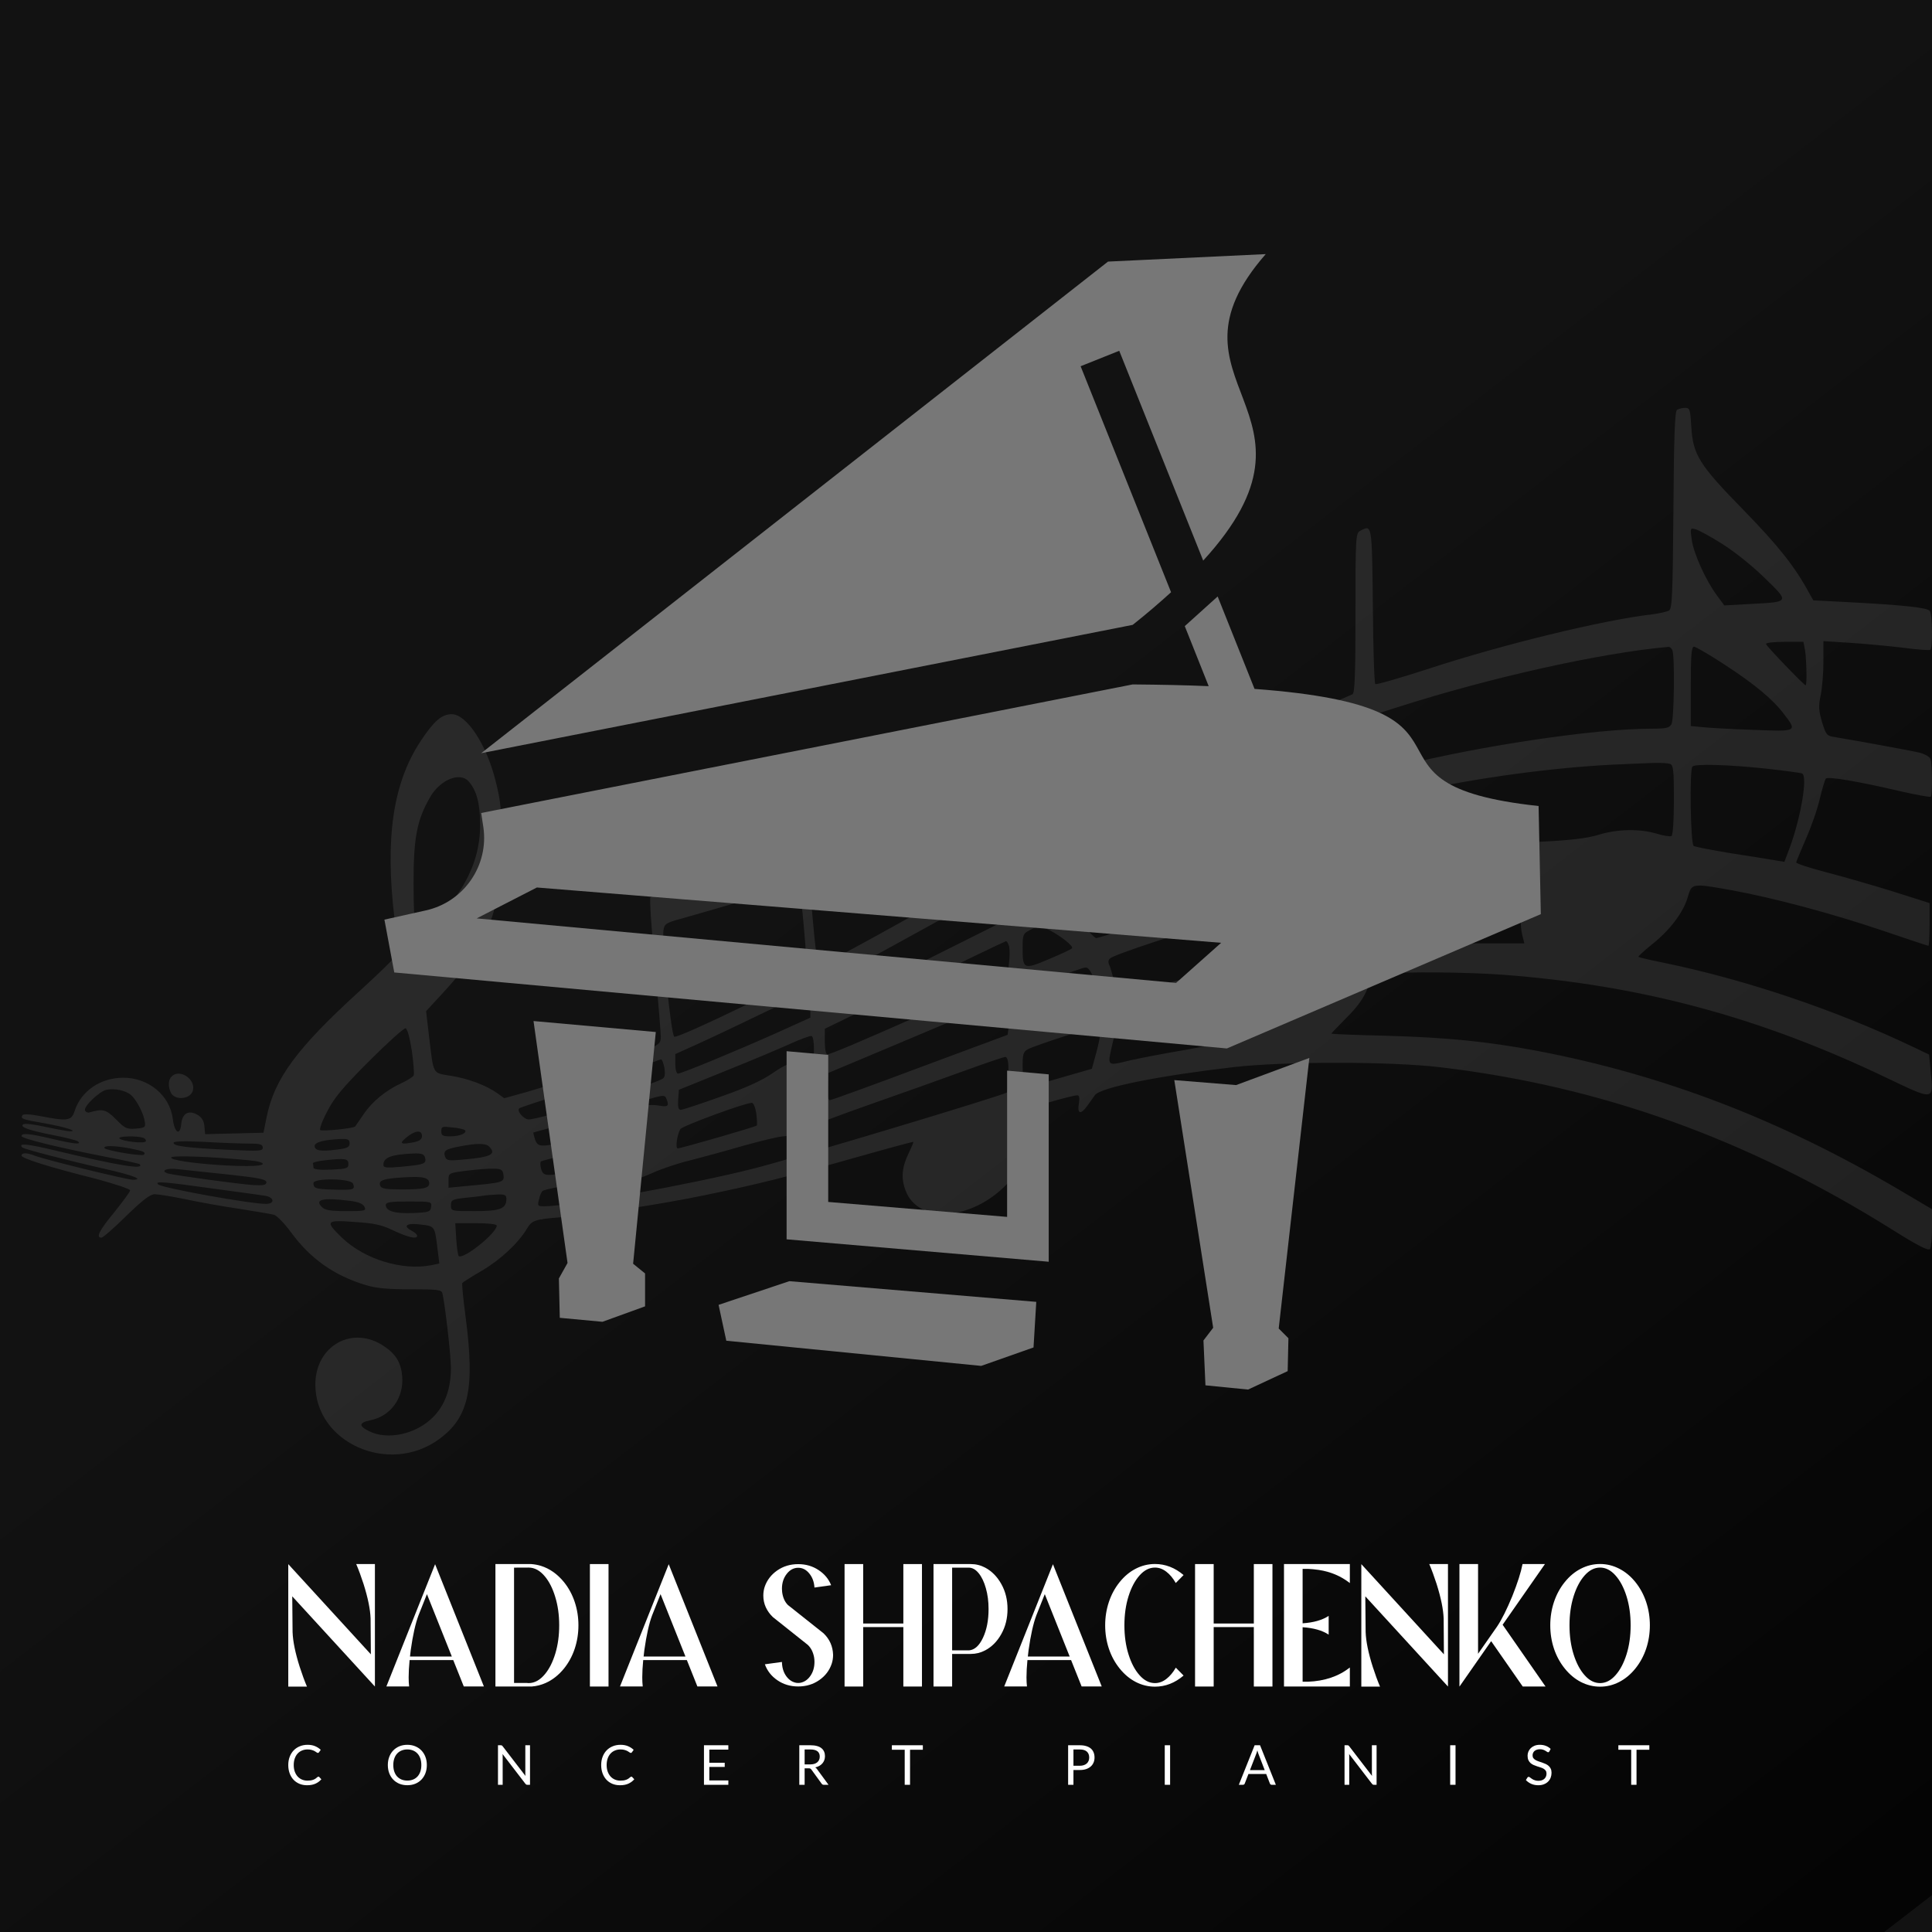 <svg width="630" height="630" viewBox="0 0 630 630" fill="none" xmlns="http://www.w3.org/2000/svg">
<rect x="0" y="0" width="630" height="630" fill="#333333" stroke="none"/>
<g clip-path="url(#clip0_1038_4910)">
<rect width="630" height="630" fill="#121212"/>
<rect opacity="0.8" x="975.319" y="351.295" width="1286" height="494.889" transform="rotate(142.324 975.319 351.295)" fill="url(#paint0_linear_1038_4910)"/>
<g opacity="0.1">
<path d="M546.859 133.629C546.151 134.101 545.836 142.36 545.679 166.272C545.443 193.645 545.286 198.443 544.263 199.073C543.634 199.466 541.117 200.016 538.757 200.331C522.868 202.14 489.911 210.163 465.763 218.108C456.481 221.097 448.694 223.378 448.458 223.063C448.143 222.749 447.75 211.265 447.671 197.421C447.357 170.52 447.435 171.07 443.503 173.116C442.087 173.902 442.008 175.082 442.008 199.859C442.008 219.681 441.772 225.895 441.064 226.367C440.514 226.681 435.951 228.569 430.996 230.614C408.421 239.581 373.104 256.493 348.091 270.179C341.247 273.955 335.427 276.865 335.191 276.629C334.562 275.921 333.539 269.078 333.539 264.516C333.46 260.662 333.303 260.347 331.73 260.583C329.999 260.819 329.921 261.291 329.134 270.966L328.348 281.113L318.122 286.933C297.435 298.889 268.646 314.699 267.702 314.699C266.523 314.699 266.129 312.576 264.556 294.642C263.848 286.304 262.904 279.303 262.354 278.753C261.646 277.966 256.14 279.382 237.105 284.888C223.654 288.821 212.485 292.282 212.091 292.597C211.777 292.911 212.406 302.665 213.507 314.385C214.608 326.026 215.474 336.645 215.474 337.982C215.474 340.263 215.159 340.578 209.417 343.016C201.158 346.477 181.415 353.32 172.055 355.995L164.425 358.119L162.144 356.467C158.447 353.871 152.783 351.747 147.041 350.803C140.906 349.781 141.457 350.803 139.884 337.746L138.94 329.723L144.603 323.588C159.391 307.542 163.56 296.687 163.56 274.269C163.56 264.044 163.245 261.055 161.593 254.605C158.604 242.649 152.154 232.895 147.277 232.895C144.052 232.895 141.535 235.098 137.288 241.469C128.164 255.156 125.489 273.168 128.636 299.519C129.422 305.89 129.658 310.688 129.265 311.475C128.872 312.261 123.444 317.531 117.152 323.273C96.858 341.758 89.464 351.747 86.947 364.254L85.924 369.367L76.407 369.603L66.889 369.839L66.653 367.243C66.496 365.434 65.788 364.333 64.293 363.467C61.462 361.894 59.417 363.074 59.102 366.535C58.709 370.546 56.9 369.445 56.349 364.883C55.405 357.175 48.405 351.354 40.067 351.433C32.673 351.511 26.459 355.759 24.335 362.287C23.313 365.512 22.054 365.67 13.087 363.939C9.941 363.31 7.581 363.231 7.345 363.625C6.637 364.804 7.188 365.04 14.582 366.299C21.11 367.479 25.751 368.895 22.762 368.895C22.133 368.895 18.593 368.265 14.896 367.479C11.042 366.614 7.896 366.22 7.503 366.692C6.48 367.557 9.39 368.58 17.728 370.232C21.582 370.94 25.043 371.884 25.437 372.198C26.695 373.3 24.178 373.064 16.863 371.333C9.469 369.603 7.031 369.367 7.031 370.468C7.031 371.254 18.515 374.086 34.561 377.232C40.382 378.334 45.258 379.435 45.494 379.592C47.461 381.559 38.808 380.143 17.807 375.109C8.918 372.985 5.772 372.67 7.267 374.165C7.817 374.715 22.054 378.412 34.561 381.244C43.292 383.21 47.146 384.705 43.292 384.705C41.404 384.705 15.054 378.255 11.514 376.918C8.761 375.817 7.031 375.817 7.031 376.839C7.031 377.704 15.84 380.536 31.257 384.39C37.393 386.042 42.427 387.694 42.427 388.166C42.427 388.638 40.067 391.784 37.314 395.245C32.358 401.223 31.179 403.583 33.066 403.583C33.617 403.583 37.235 400.358 41.168 396.504C46.517 391.312 48.955 389.424 50.45 389.424C51.551 389.424 55.956 390.132 60.203 390.997C64.529 391.941 72.395 393.357 77.823 394.144C83.25 395.009 88.441 395.874 89.307 396.11C90.251 396.346 92.768 398.942 94.97 401.931C101.184 410.426 108.971 415.932 119.118 419C122.658 420.101 126.433 420.415 133.827 420.415C142.322 420.415 143.974 420.573 144.21 421.595C144.996 424.191 147.041 441.889 147.041 446.058C147.041 452.901 145.075 458.25 141.221 462.104C135.715 467.689 126.354 469.734 120.298 466.666C116.916 465.014 116.994 463.913 120.77 463.127C127.456 461.789 131.703 455.811 131.153 448.811C130.759 444.406 129.186 441.653 125.332 439.057C115.028 431.978 102.836 438.743 102.836 451.485C102.836 470.52 126.826 481.139 143.109 469.341C152.862 462.261 154.907 453.058 151.84 429.54C151.053 423.719 150.581 418.685 150.738 418.37C150.896 418.134 153.727 416.325 157.11 414.359C163.166 410.819 168.987 405.392 171.819 400.672C173.47 397.919 174.257 397.605 183.224 396.897C193.686 396.032 215.867 392.649 229.789 389.739C246.622 386.278 256.454 383.84 279.501 377.311C289.491 374.479 297.671 372.277 297.828 372.356C297.907 372.513 297.278 374.007 296.413 375.817C294.053 380.615 293.738 384.154 295.311 388.244C299.008 398.077 313.717 398.391 325.28 388.952C331.179 384.076 332.91 380.3 333.382 370.861C333.618 366.378 334.247 362.445 334.64 361.973C335.427 361.265 349.507 357.175 351.316 357.175C351.945 357.175 352.102 358.04 351.788 359.928C351.237 363.231 352.417 363.546 354.462 360.714C355.249 359.613 356.428 357.961 357.058 357.096C358.945 354.579 377.902 350.803 402.286 347.972C418.883 346.084 453.728 346.084 469.932 348.05C522.16 354.264 569.827 371.412 616.943 400.908C625.438 406.257 628.899 407.988 629.371 407.28C629.685 406.808 630 403.661 630 400.279V394.301L619.617 388.166C580.446 365.04 542.375 350.489 501.001 342.623C484.641 339.555 471.583 338.297 452.076 337.746C442.165 337.51 434.142 337.196 434.142 337.038C434.142 336.96 436.345 334.6 439.098 331.847C442.48 328.543 444.682 325.476 445.862 322.487L447.75 318.003L451.762 317.531C457.897 316.823 478.191 316.981 489.989 317.846C534.981 321.228 573.838 331.611 615.448 351.59C630.787 358.905 630.472 358.905 629.607 349.702L629.056 343.882L623.786 341.364C598.38 329.251 569.119 319.419 542.375 313.913C538.049 313.048 534.431 312.182 534.274 312.025C534.116 311.868 536.004 310.137 538.521 308.092C544.342 303.53 548.825 297.709 550.32 292.675C551.657 287.956 551.578 287.956 564.793 290.316C578.479 292.833 597.357 297.867 613.639 303.373C621.741 306.126 628.584 308.407 628.82 308.407C629.056 308.407 629.213 305.261 629.213 301.485V294.484L617.336 290.709C610.729 288.664 600.897 285.832 595.469 284.416C590.042 283 585.637 281.585 585.716 281.191C585.794 280.798 587.289 277.258 588.941 273.404C590.671 269.471 592.716 263.651 593.424 260.426C594.211 257.201 595.076 254.212 595.391 253.897C596.02 253.11 606.167 254.841 619.539 257.987C624.809 259.167 629.371 260.032 629.607 259.796C630.157 259.246 630.079 249.02 629.528 247.526C629.292 246.818 627.798 245.953 626.146 245.481C623.707 244.851 605.931 241.626 597.986 240.289C595.705 239.975 595.391 239.503 594.132 235.412C593.031 231.637 592.952 230.221 593.739 226.524C594.211 224.164 594.604 219.209 594.604 215.591V209.062L603.256 209.613C607.976 209.927 615.684 210.635 620.325 211.186C624.966 211.815 629.056 212.13 629.449 211.894C630.236 211.422 630.157 200.488 629.292 199.23C628.584 198.129 620.561 197.263 600.582 196.241L591.3 195.769L589.963 193.409C585.244 184.678 579.895 177.992 568.647 166.43C554.017 151.485 552.05 148.338 551.5 139.057C551.185 133.551 551.028 133 549.454 133C548.589 133 547.409 133.315 546.859 133.629ZM561.332 177.206C565.186 179.565 571.243 184.364 575.254 188.296C583.671 196.477 583.749 196.241 570.771 196.949L562.276 197.421L559.837 194.117C556.219 189.24 552.208 180.352 551.657 175.947C551.106 172.25 551.185 172.093 552.837 172.565C553.781 172.801 557.635 174.846 561.332 177.206ZM588.626 212.208C589.098 215.512 589.255 223.456 588.783 223.456C588.311 223.456 576.119 210.871 575.883 210.006C575.726 209.613 578.322 209.298 581.861 209.298H588.075L588.626 212.208ZM545.364 212.13C546.151 214.254 545.915 234.469 545.05 236.12C544.342 237.379 543.319 237.615 538.442 237.615C519.958 237.615 482.595 243.2 456.245 249.807C452.155 250.829 448.537 251.537 448.143 251.301C447.357 250.829 447.357 245.481 448.065 238.244L448.537 232.895L455.694 230.614C485.899 220.939 521.924 212.916 543.948 210.95C544.499 210.871 545.128 211.422 545.364 212.13ZM561.961 216.456C572.029 222.985 578.086 228.019 581.704 232.817C586.109 238.559 586.109 238.559 572.029 238.008C565.186 237.772 557.714 237.379 555.511 237.143L551.342 236.75V223.771C551.342 213.703 551.578 210.871 552.365 210.871C552.915 210.871 557.242 213.388 561.961 216.456ZM441.851 244.851L441.615 253.582L426.67 258.459C402.6 266.325 380.104 275.213 353.597 287.484C348.405 289.844 343.843 291.574 343.529 291.338C342.27 290.63 338.18 284.574 338.18 283.551C338.18 281.742 381.756 259.875 407.005 249.02C420.063 243.436 439.098 236.12 440.671 236.042C441.929 236.042 442.008 236.828 441.851 244.851ZM544.578 249.099C545.679 249.492 545.836 251.301 545.836 260.819C545.836 267.348 545.522 272.303 545.05 272.618C544.656 272.854 542.454 272.539 540.173 271.831C534.588 270.179 527.352 270.337 521.216 272.224C517.362 273.404 512.171 274.033 500.136 274.584C491.326 275.056 480.944 275.764 477.011 276.157C468.437 277.101 454.357 279.068 450.975 279.775C448.458 280.247 448.458 280.247 447.907 276.236C447.593 273.955 447.593 269.707 447.907 266.718C448.537 260.268 447.278 260.976 465.212 257.279C486.214 252.953 510.204 249.885 529.711 249.178C532.779 249.02 537.027 248.863 539.308 248.784C541.51 248.706 543.87 248.863 544.578 249.099ZM575.49 250.593C581.783 251.301 587.289 252.009 587.682 252.245C589.491 253.346 587.21 266.64 583.592 276.472L581.861 281.034L578.558 280.483C576.827 280.169 570.377 279.146 564.242 278.202C558.107 277.18 552.758 276.157 552.286 275.843C551.264 275.213 550.87 250.908 551.893 249.964C552.758 249.02 563.456 249.335 575.49 250.593ZM152.783 254.762C155.379 257.594 156.559 262.077 156.559 268.606C156.638 276.079 154.671 282.764 150.581 289.529C147.828 294.012 139.962 303.294 137.524 305.103C136.265 305.968 136.029 305.811 135.479 303.923C135.164 302.744 134.85 295.507 134.85 287.956C134.85 273.168 135.951 267.426 140.198 260.032C143.423 254.29 149.952 251.616 152.783 254.762ZM441.851 271.988L441.615 281.191L436.895 282.292C410.86 288.27 390.173 294.327 368.07 302.429C362.642 304.474 357.844 305.968 357.372 305.89C356.9 305.732 354.855 303.687 352.731 301.328L348.956 297.001L356.271 293.619C366.89 288.664 390.33 279.225 402.679 274.977C414.792 270.73 439.57 262.943 441.064 262.864C441.851 262.785 442.008 264.909 441.851 271.988ZM500.215 285.36C500.215 285.596 499.271 287.799 498.091 290.237C495.889 294.72 495.259 300.62 496.518 305.418L497.068 307.62H479.921C470.403 307.62 459.47 307.856 455.458 308.171L448.222 308.643L448.458 298.889L448.694 289.136L459.706 287.799C477.168 285.596 500.215 284.18 500.215 285.36ZM260.702 289.686C261.331 291.574 263.455 316.351 263.062 317.059C261.882 318.947 221.452 338.611 219.879 338.061C218.856 337.668 215.788 307.778 216.339 303.373C216.654 301.328 217.126 300.934 221.766 299.676C224.598 298.889 234.116 296.136 243.004 293.541C251.892 290.945 259.443 288.821 259.758 288.742C260.073 288.742 260.545 289.214 260.702 289.686ZM328.741 294.248V299.676L298.694 314.699C276.197 325.948 268.568 329.487 268.096 328.701C267.702 328.15 267.388 326.262 267.388 324.532V321.307L278.007 315.565C283.906 312.418 297.199 305.103 307.739 299.283C318.201 293.541 327.246 288.821 327.797 288.742C328.426 288.742 328.741 290.316 328.741 294.248ZM442.008 296.294C442.008 302.193 441.929 302.272 440.278 301.721C431.861 299.047 429.816 298.811 424.703 299.676C417.152 300.934 408.736 305.339 402.758 311.317L397.802 316.273L386.633 319.104C380.576 320.599 373.261 322.565 370.508 323.43C367.755 324.217 365.317 324.925 365.002 324.925C364.609 324.925 363.901 322.88 363.35 320.363C362.8 317.924 362.092 315.329 361.698 314.621C361.305 313.756 361.384 312.969 362.013 312.497C363.665 311.16 385.61 303.923 400.713 299.755C412.747 296.372 437.839 290.63 441.064 290.394C441.693 290.316 442.008 291.967 442.008 296.294ZM342.349 303.373C345.967 305.261 350.057 308.486 349.585 309.193C349.428 309.508 346.046 311.081 342.113 312.733C333.775 316.273 333.46 316.115 333.46 309.036C333.46 304.946 333.618 304.395 335.663 303.373C338.416 301.8 339.281 301.878 342.349 303.373ZM329.055 308.564C329.291 309.587 329.291 312.182 328.977 314.464L328.505 318.554L320.954 321.857C316.785 323.666 307.189 327.914 299.637 331.218C280.13 339.87 270.77 343.803 269.826 343.803C269.276 343.803 268.961 341.994 268.961 339.634V335.465L298.3 321.228C314.346 313.362 327.797 306.912 328.033 306.912C328.348 306.834 328.741 307.62 329.055 308.564ZM356.979 319.812C357.923 322.251 358.631 324.768 358.631 325.554C358.631 327.442 335.112 335.701 334.09 334.207C333.303 332.948 333.303 324.846 334.09 323.588C334.719 322.565 352.024 315.565 354.069 315.486C354.934 315.486 355.878 316.902 356.979 319.812ZM264.242 327.599V331.847L253.465 336.724C240.644 342.466 222.238 350.095 221.058 350.095C220.586 350.095 220.193 348.68 220.193 346.87V343.724L226.643 340.814C230.183 339.241 239.858 334.679 248.117 330.667C256.297 326.734 263.298 323.43 263.691 323.43C264.006 323.352 264.242 325.24 264.242 327.599ZM395.285 328.622C395.915 332.948 396.701 334.757 398.982 337.274C399.847 338.297 400.398 339.319 400.083 339.555C399.847 339.87 393.791 341.05 386.79 342.308C379.711 343.488 371.688 345.061 368.856 345.691C360.676 347.657 360.991 348.05 362.878 339.87L364.451 332.791L367.991 331.611C371.216 330.588 392.847 325.082 394.184 325.004C394.499 324.925 394.971 326.577 395.285 328.622ZM329.055 327.678C329.37 328.779 329.37 331.454 329.055 333.577L328.584 337.432L300.031 348.05C284.299 353.95 271.085 358.748 270.613 358.748C269.984 358.748 269.748 357.253 269.905 354.264L270.141 349.859L293.345 340.106C306.087 334.757 318.83 329.33 321.662 328.15C328.112 325.318 328.426 325.24 329.055 327.678ZM358.788 337.196C358.631 338.454 358.002 341.522 357.294 343.96L356.035 348.522L350.844 350.017C335.427 354.5 334.404 354.736 333.932 353.478C333.696 352.848 333.46 350.253 333.46 347.736C333.46 343.724 333.696 342.938 335.191 342.151C337.629 340.814 357.294 334.521 358.238 334.679C358.709 334.836 358.945 335.937 358.788 337.196ZM134.299 342.702C134.85 346.556 135.085 350.095 134.928 350.646C134.692 351.118 133.04 352.219 131.153 353.084C125.961 355.444 121.478 359.062 118.646 363.231C117.23 365.276 115.972 367.164 115.814 367.322C115.342 367.951 105.196 368.973 104.409 368.501C104.094 368.265 105.038 365.512 106.69 362.445C108.971 357.961 111.803 354.579 120.455 345.927C126.433 339.949 131.782 335.15 132.254 335.308C132.883 335.544 133.67 338.611 134.299 342.702ZM265.421 341.915V345.769L261.095 346.163C257.634 346.477 255.825 347.264 251.971 349.938C248.667 352.219 243.476 354.658 235.138 357.568C228.531 359.928 222.632 361.894 222.002 361.894C221.216 361.894 220.98 361.029 221.137 358.591L221.373 355.366L236.318 349.309C244.577 346.005 254.095 341.994 257.556 340.421C261.017 338.847 264.242 337.668 264.635 337.825C265.107 337.904 265.421 339.791 265.421 341.915ZM328.82 347.5C328.898 351.354 328.662 355.916 328.348 356.231C327.482 357.096 257.949 378.019 245.6 381.087C225.149 386.278 185.741 393.357 177.403 393.357C175.358 393.357 175.201 393.2 175.752 391.155C175.988 389.975 176.538 388.716 176.853 388.402C177.954 387.301 201.551 383.84 204.619 384.312C206.979 384.705 208.709 384.312 212.878 382.424C215.867 381.087 221.216 379.277 224.913 378.412C228.61 377.468 236.475 375.345 242.375 373.614C248.353 371.962 254.173 370.546 255.432 370.546C256.69 370.546 259.365 369.681 261.331 368.659C263.298 367.557 273.523 363.703 284.063 360.006C294.603 356.309 308.526 351.354 314.976 348.994C321.504 346.635 327.246 344.668 327.797 344.668C328.348 344.589 328.741 345.691 328.82 347.5ZM216.654 348.208C216.968 350.253 216.811 351.275 216.103 351.747C212.878 353.792 175.988 365.04 172.448 365.04C170.796 365.04 168.436 362.287 169.302 361.422C169.538 361.186 175.83 359.062 183.303 356.781C190.854 354.422 201.079 350.961 206.035 348.994C210.99 347.028 215.316 345.455 215.552 345.455C215.867 345.376 216.339 346.635 216.654 348.208ZM42.741 357.096C44.55 358.669 46.91 363.231 47.225 365.827C47.539 367.636 47.225 367.793 44.236 368.029C41.325 368.265 40.696 367.951 37.786 364.962C34.561 361.737 33.538 361.501 29.134 362.759C28.583 362.917 27.875 362.602 27.718 362.051C27.246 360.793 32.437 355.837 34.718 355.366C37.393 354.815 41.09 355.602 42.741 357.096ZM217.361 358.433C218.227 360.636 217.833 361.029 215.159 360.557C210.204 359.77 206.9 360.95 202.495 365.119C198.562 368.816 198.09 369.052 188.494 371.333C176.302 374.243 175.516 374.243 174.493 371.648C174.1 370.468 173.864 369.445 173.942 369.288C174.1 369.209 178.426 368.029 183.617 366.692C188.809 365.355 198.012 362.759 204.068 360.793C216.654 356.781 216.732 356.703 217.361 358.433ZM246.622 363.074C246.858 365.04 246.937 366.85 246.779 367.007C246.386 367.479 222.002 374.479 220.98 374.479C220.193 374.479 220.744 370.153 221.845 368.187C222.317 367.243 242.453 359.77 245.128 359.613C245.678 359.534 246.308 361.108 246.622 363.074ZM151.604 368.501C152.469 369.445 149.952 370.546 146.884 370.546C144.367 370.546 143.895 370.311 143.895 368.895C143.895 367.322 144.21 367.243 147.435 367.636C149.48 367.793 151.289 368.265 151.604 368.501ZM137.603 370.468C137.603 371.49 136.816 372.041 135.164 372.434C130.602 373.3 129.973 372.985 132.49 370.94C135.321 368.58 137.603 368.344 137.603 370.468ZM46.674 371.018C47.382 371.254 47.697 371.805 47.539 372.198C46.989 372.985 39.988 372.198 38.966 371.254C38.1 370.468 44.708 370.311 46.674 371.018ZM114.005 372.828C114.005 374.086 113.219 374.479 109.758 374.873C104.566 375.581 102.6 375.187 102.6 373.693C102.6 372.434 105.746 371.648 111.095 371.412C113.455 371.333 114.005 371.569 114.005 372.828ZM81.205 372.906C84.823 372.906 85.688 373.142 85.688 374.243C85.688 375.345 84.587 375.423 74.755 374.951C61.383 374.322 56.585 373.771 56.585 372.67C56.585 372.12 59.967 372.041 66.653 372.356C72.159 372.67 78.688 372.906 81.205 372.906ZM159.469 373.85C161.986 376.367 160.177 377.311 151.289 378.098C146.412 378.57 145.626 378.491 145.154 377.232C144.446 375.266 145.232 374.715 149.794 373.85C155.458 372.749 158.368 372.749 159.469 373.85ZM42.427 374.479C46.753 375.345 47.697 375.738 46.91 376.524C46.281 377.154 34.639 375.187 34.089 374.401C33.538 373.457 37.314 373.535 42.427 374.479ZM197.776 376.131C198.09 377.468 198.012 378.884 197.54 379.356C196.675 380.221 182.437 383.132 179.134 383.132C177.482 383.132 176.853 382.66 176.459 381.165C176.145 380.064 176.145 378.963 176.381 378.727C176.695 378.412 192.978 374.479 196.753 373.771C196.989 373.771 197.461 374.794 197.776 376.131ZM138.625 377.547C139.097 379.513 138.31 379.749 130.917 380.457C125.961 380.929 125.017 380.772 125.017 379.828C125.017 377.39 127.692 376.446 134.928 376.131C137.603 376.053 138.31 376.367 138.625 377.547ZM80.969 378.334C83.958 378.57 85.924 379.12 85.688 379.592C84.823 381.323 55.798 379.199 55.798 377.468C55.798 376.682 69.013 377.154 80.969 378.334ZM113.612 379.592C113.612 381.008 112.983 381.165 107.949 381.401C104.33 381.559 102.207 381.323 102.207 380.772C102.207 380.379 102.128 379.749 102.049 379.356C101.892 379.042 103.78 378.57 106.139 378.334C112.589 377.626 113.612 377.783 113.612 379.592ZM74.283 382.974C84.351 384.076 86.868 384.548 86.868 385.491C86.868 386.435 86.003 386.593 82.542 386.435C77.901 386.121 57.136 383.289 54.776 382.66C52.023 381.795 54.461 380.772 58.001 381.244C60.046 381.48 67.361 382.266 74.283 382.974ZM164.189 383.21C164.425 385.57 164.032 385.649 151.997 386.75L146.255 387.301V384.862C146.255 382.502 146.255 382.502 152.39 381.716C155.694 381.323 159.705 381.008 161.2 381.087C163.56 381.165 163.953 381.48 164.189 383.21ZM139.962 385.885C139.962 387.458 138.074 387.851 130.917 387.851C125.883 387.851 124.309 387.615 123.995 386.671C123.287 384.941 124.86 384.312 131.703 383.918C137.996 383.525 139.962 383.997 139.962 385.885ZM115.106 385.963C115.893 387.93 115.342 388.087 109.207 387.93C102.993 387.773 102.207 387.537 102.207 385.806C102.207 384.076 114.398 384.233 115.106 385.963ZM69.17 387.537C77.193 388.638 84.902 389.66 86.318 389.896C89.464 390.368 89.779 392.571 86.711 392.571C81.52 392.571 52.731 387.379 51.551 386.199C50.371 385.098 53.36 385.334 69.17 387.537ZM165.133 390.919C165.133 394.144 163.166 394.93 154.829 394.93C147.12 394.93 147.041 394.93 147.041 393.043C147.041 391.312 147.435 391.076 151.604 390.604C154.042 390.368 156.795 390.054 157.66 389.896C158.525 389.739 160.571 389.582 162.222 389.503C164.582 389.424 165.133 389.66 165.133 390.919ZM113.848 391.548C116.758 391.863 118.253 392.492 118.803 393.436C119.511 394.852 119.118 394.93 112.904 394.93C107.87 394.93 105.982 394.616 105.038 393.672C102.443 391.155 105.117 390.447 113.848 391.548ZM140.592 393.515C140.356 395.166 139.884 395.324 134.692 395.56C128.793 395.796 125.804 394.93 125.804 392.964C125.804 392.02 127.22 391.784 133.355 391.784C140.67 391.784 140.827 391.863 140.592 393.515ZM128.4 401.302C133.276 403.583 136.029 404.133 136.029 402.953C136.029 402.56 135.164 401.774 134.063 401.223C131.153 399.65 132.804 398.706 137.445 399.335C141.85 399.886 141.771 399.807 142.715 407.594L143.266 411.999L140.749 412.55C131.153 414.437 118.882 410.662 111.488 403.583C105.903 398.155 106.218 397.762 115.657 398.47C122.028 398.863 124.545 399.414 128.4 401.302ZM161.986 399.65C161.986 402.088 150.974 410.898 149.559 409.561C149.323 409.246 148.929 406.729 148.772 403.976L148.457 398.863H155.222C159.076 398.863 161.986 399.178 161.986 399.65Z" fill="white"/>
<path d="M55.956 351.038C54.776 352.218 54.776 354.421 55.799 356.466C57.058 358.747 61.62 358.511 62.721 356.073C64.373 352.376 58.788 348.207 55.956 351.038Z" fill="white"/>
</g>
<path d="M100.095 549.978H94V510.045L120.933 539.457L120.845 527.773C120.742 524.788 119.972 521.02 118.535 516.469C117.757 514.066 116.965 511.918 116.158 510.022H122.253V549.955L95.298 520.543L95.408 532.205C95.511 535.204 96.281 538.972 97.719 543.509C98.496 545.926 99.288 548.082 100.095 549.978Z" fill="white"/>
<path d="M151.233 549.933L147.8 541.337H133.563C133.358 543.471 133.255 545.344 133.255 546.956C133.255 548.075 133.307 549.067 133.409 549.933H125.994L141.881 510.067L157.79 549.933H151.233ZM133.696 540.173H147.338L139.219 519.827C137.458 524.273 136.541 526.579 136.468 526.743C135.471 529.399 134.627 533.175 133.938 538.069C133.85 538.801 133.769 539.502 133.696 540.173Z" fill="white"/>
<path d="M173.347 549.955H161.553V510.022H173.215C174.286 510.097 175.342 510.291 176.384 510.604C179.244 511.5 181.753 513.268 183.909 515.909C185.435 517.805 186.601 519.961 187.408 522.378C188.214 524.796 188.618 527.333 188.618 529.989C188.618 532.66 188.214 535.204 187.408 537.622C186.601 540.039 185.435 542.195 183.909 544.091C182.163 546.225 180.176 547.791 177.946 548.791C176.479 549.448 174.946 549.836 173.347 549.955ZM172.379 548.836C174.33 548.836 176.112 547.851 177.726 545.881C179.134 544.18 180.256 541.942 181.092 539.166C181.929 536.391 182.347 533.331 182.347 529.989C182.347 526.631 181.921 523.565 181.07 520.789C180.234 517.999 179.105 515.753 177.682 514.051C176.083 512.126 174.315 511.164 172.379 511.164C172.041 511.179 170.457 511.186 167.626 511.186V548.791H171.785C171.975 548.821 172.173 548.836 172.379 548.836Z" fill="white"/>
<path d="M198.432 549.955H192.359V510.022H198.432V549.955Z" fill="white"/>
<path d="M227.411 549.933L223.979 541.337H209.742C209.537 543.471 209.434 545.344 209.434 546.956C209.434 548.075 209.485 549.067 209.588 549.933H202.172L218.059 510.067L233.968 549.933H227.411ZM209.874 540.173H223.517L215.397 519.827C213.637 524.273 212.72 526.579 212.646 526.743C211.649 529.399 210.805 533.175 210.116 538.069C210.028 538.801 209.947 539.502 209.874 540.173Z" fill="white"/>
<path d="M260.285 549.933C257.733 549.933 255.474 549.261 253.508 547.918C251.542 546.575 250.178 544.837 249.415 542.703L254.982 541.942C255.012 543.762 255.474 545.299 256.369 546.553C257.278 547.821 258.415 548.56 259.779 548.769L260.285 548.791L260.792 548.769C262.17 548.56 263.315 547.814 264.224 546.53C265.134 545.247 265.588 543.71 265.588 541.919C265.588 541.427 265.552 540.949 265.478 540.487C265.17 538.771 264.488 537.405 263.432 536.391L252.012 527.303C251.044 526.378 250.281 525.318 249.723 524.124C249.181 522.93 248.909 521.655 248.909 520.297C248.909 519.282 249.063 518.312 249.371 517.387C250.12 515.238 251.476 513.477 253.442 512.104C255.423 510.731 257.704 510.045 260.285 510.045C262.765 510.045 264.972 510.686 266.909 511.97C268.845 513.238 270.217 514.887 271.023 516.917L265.588 517.678C265.471 515.842 264.906 514.313 263.894 513.089C262.897 511.85 261.694 511.231 260.285 511.231C258.819 511.231 257.564 511.903 256.523 513.246C255.496 514.574 254.982 516.185 254.982 518.081C254.982 518.439 255.004 518.797 255.048 519.155C255.283 520.946 255.907 522.348 256.919 523.363L268.559 532.608C270.539 534.518 271.574 536.853 271.662 539.614C271.662 540.644 271.508 541.621 271.2 542.546C270.466 544.725 269.109 546.501 267.129 547.874C265.148 549.246 262.867 549.933 260.285 549.933Z" fill="white"/>
<path d="M300.641 549.955H294.568V530.571H281.475V549.955H275.402V510.022H281.475V529.407H294.568V510.022H300.641V549.955Z" fill="white"/>
<path d="M310.477 549.955H304.404V510.022H316.572C318.23 510.022 319.792 510.41 321.259 511.186C323.43 512.35 325.183 514.134 326.518 516.536C327.868 518.939 328.542 521.655 328.542 524.684C328.542 527.713 327.868 530.429 326.518 532.832C325.183 535.234 323.43 537.01 321.259 538.159C319.792 538.935 318.23 539.323 316.572 539.323H310.477V549.955ZM316.022 538.159C317.826 537.995 319.33 536.629 320.533 534.063C321.75 531.481 322.359 528.355 322.359 524.684C322.359 522.207 322.066 519.946 321.479 517.902C320.907 515.857 320.129 514.231 319.147 513.022C318.164 511.798 317.071 511.186 315.868 511.186H310.477V538.159H316.022Z" fill="white"/>
<path d="M352.703 549.933L349.27 541.337H335.034C334.828 543.471 334.726 545.344 334.726 546.956C334.726 548.075 334.777 549.067 334.88 549.933H327.464L343.351 510.067L359.26 549.933H352.703ZM335.166 540.173H348.808L340.689 519.827C338.928 524.273 338.011 526.579 337.938 526.743C336.941 529.399 336.097 533.175 335.408 538.069C335.32 538.801 335.239 539.502 335.166 540.173Z" fill="white"/>
<path d="M376.621 550C374.436 550 372.353 549.493 370.372 548.478C368.407 547.463 366.654 546.001 365.113 544.091C363.573 542.181 362.399 540.024 361.593 537.622C360.786 535.204 360.382 532.66 360.382 529.989C360.382 527.333 360.786 524.796 361.593 522.378C362.399 519.961 363.573 517.797 365.113 515.887C366.654 513.977 368.407 512.522 370.372 511.522C372.353 510.507 374.436 510 376.621 510C380.01 510 383.12 511.201 385.951 513.604L383.399 516.2C382.504 514.619 381.477 513.387 380.318 512.507C379.159 511.612 377.927 511.164 376.621 511.164C374.788 511.164 373.115 512.015 371.605 513.716C370.094 515.402 368.891 517.67 367.996 520.52C367.101 523.371 366.654 526.527 366.654 529.989C366.654 533.466 367.101 536.629 367.996 539.48C368.891 542.33 370.094 544.598 371.605 546.284C373.115 547.985 374.788 548.836 376.621 548.836C377.927 548.836 379.159 548.388 380.318 547.493C381.477 546.598 382.511 545.367 383.421 543.8L385.951 546.374C383.12 548.791 380.01 550 376.621 550Z" fill="white"/>
<path d="M414.931 549.955H408.858V530.571H395.765V549.955H389.692V510.022H395.765V529.407H408.858V510.022H414.931V549.955Z" fill="white"/>
<path d="M440.169 549.955H418.693V510.022H440.169V516.223C437.265 513.94 433.876 512.507 430.004 511.925C428.771 511.746 427.605 511.634 426.505 511.589H424.767V529.34C428.346 529.101 431.177 528.295 433.26 526.922V533.033C431.177 531.66 428.346 530.854 424.767 530.616V548.388H426.505C431.947 548.179 436.502 546.635 440.169 543.755V549.955Z" fill="white"/>
<path d="M450.005 549.978H443.91V510.045L470.843 539.457L470.755 527.773C470.653 524.788 469.882 521.02 468.445 516.469C467.667 514.066 466.875 511.918 466.068 510.022H472.164V549.955L445.208 520.543L445.318 532.205C445.421 535.204 446.191 538.972 447.629 543.509C448.406 545.926 449.199 548.082 450.005 549.978Z" fill="white"/>
<path d="M503.982 549.955H496.544L486.246 535.159L475.926 549.955H475.904V510.022H481.977V539.278L488.161 530.414C489.686 528.146 491.344 524.841 493.134 520.498C494.85 516.2 495.965 512.708 496.478 510.022H503.784L489.987 529.81L503.982 549.955Z" fill="white"/>
<path d="M521.761 550C519.575 550 517.492 549.493 515.512 548.478C513.546 547.463 511.793 546.001 510.253 544.091C508.712 542.181 507.539 540.024 506.732 537.622C505.925 535.204 505.522 532.66 505.522 529.989C505.522 527.333 505.925 524.796 506.732 522.378C507.539 519.961 508.712 517.797 510.253 515.887C511.793 513.977 513.546 512.522 515.512 511.522C517.492 510.507 519.575 510 521.761 510C523.947 510 526.022 510.507 527.988 511.522C529.968 512.522 531.729 513.977 533.269 515.887C534.809 517.797 535.983 519.961 536.79 522.378C537.597 524.796 538 527.333 538 529.989C538 532.66 537.597 535.204 536.79 537.622C535.983 540.024 534.809 542.181 533.269 544.091C531.729 546.001 529.968 547.463 527.988 548.478C526.022 549.493 523.947 550 521.761 550ZM521.761 548.836C523.595 548.836 525.267 547.985 526.778 546.284C528.289 544.598 529.492 542.33 530.387 539.48C531.281 536.629 531.729 533.466 531.729 529.989C531.729 526.527 531.281 523.371 530.387 520.52C529.492 517.67 528.289 515.402 526.778 513.716C525.267 512.015 523.595 511.164 521.761 511.164C519.927 511.164 518.255 512.015 516.744 513.716C515.233 515.402 514.03 517.67 513.135 520.52C512.24 523.371 511.793 526.527 511.793 529.989C511.793 533.466 512.24 536.629 513.135 539.48C514.03 542.33 515.233 544.598 516.744 546.284C518.255 547.985 519.927 548.836 521.761 548.836Z" fill="white"/>
<path d="M103.846 579.336C103.942 579.336 104.026 579.375 104.098 579.453L104.791 580.2C104.263 580.812 103.621 581.289 102.865 581.631C102.115 581.973 101.206 582.144 100.138 582.144C99.214 582.144 98.374 581.985 97.618 581.667C96.862 581.343 96.217 580.893 95.683 580.317C95.149 579.735 94.735 579.039 94.441 578.229C94.147 577.419 94 576.528 94 575.556C94 574.584 94.153 573.693 94.459 572.883C94.765 572.073 95.194 571.377 95.746 570.795C96.304 570.213 96.97 569.763 97.744 569.445C98.518 569.121 99.373 568.959 100.309 568.959C101.227 568.959 102.037 569.106 102.739 569.4C103.441 569.694 104.059 570.093 104.593 570.597L104.017 571.398C103.981 571.458 103.933 571.509 103.873 571.551C103.819 571.587 103.744 571.605 103.648 571.605C103.54 571.605 103.408 571.548 103.252 571.434C103.096 571.314 102.892 571.182 102.64 571.038C102.388 570.894 102.073 570.765 101.695 570.651C101.317 570.531 100.852 570.471 100.3 570.471C99.634 570.471 99.025 570.588 98.473 570.822C97.921 571.05 97.444 571.383 97.042 571.821C96.646 572.259 96.337 572.793 96.115 573.423C95.893 574.053 95.782 574.764 95.782 575.556C95.782 576.36 95.896 577.077 96.124 577.707C96.358 578.337 96.673 578.871 97.069 579.309C97.471 579.741 97.942 580.071 98.482 580.299C99.028 580.527 99.616 580.641 100.246 580.641C100.63 580.641 100.975 580.62 101.281 580.578C101.593 580.53 101.878 580.458 102.136 580.362C102.4 580.266 102.643 580.146 102.865 580.002C103.093 579.852 103.318 579.675 103.54 579.471C103.642 579.381 103.744 579.336 103.846 579.336Z" fill="white"/>
<path d="M139.185 575.556C139.185 576.522 139.032 577.41 138.726 578.22C138.42 579.024 137.988 579.717 137.43 580.299C136.872 580.881 136.2 581.334 135.414 581.658C134.634 581.976 133.77 582.135 132.822 582.135C131.874 582.135 131.01 581.976 130.23 581.658C129.45 581.334 128.781 580.881 128.223 580.299C127.665 579.717 127.233 579.024 126.927 578.22C126.621 577.41 126.468 576.522 126.468 575.556C126.468 574.59 126.621 573.705 126.927 572.901C127.233 572.091 127.665 571.395 128.223 570.813C128.781 570.225 129.45 569.769 130.23 569.445C131.01 569.121 131.874 568.959 132.822 568.959C133.77 568.959 134.634 569.121 135.414 569.445C136.2 569.769 136.872 570.225 137.43 570.813C137.988 571.395 138.42 572.091 138.726 572.901C139.032 573.705 139.185 574.59 139.185 575.556ZM137.394 575.556C137.394 574.764 137.286 574.053 137.07 573.423C136.854 572.793 136.548 572.262 136.152 571.83C135.756 571.392 135.276 571.056 134.712 570.822C134.148 570.588 133.518 570.471 132.822 570.471C132.132 570.471 131.505 570.588 130.941 570.822C130.377 571.056 129.894 571.392 129.492 571.83C129.096 572.262 128.79 572.793 128.574 573.423C128.358 574.053 128.25 574.764 128.25 575.556C128.25 576.348 128.358 577.059 128.574 577.689C128.79 578.313 129.096 578.844 129.492 579.282C129.894 579.714 130.377 580.047 130.941 580.281C131.505 580.509 132.132 580.623 132.822 580.623C133.518 580.623 134.148 580.509 134.712 580.281C135.276 580.047 135.756 579.714 136.152 579.282C136.548 578.844 136.854 578.313 137.07 577.689C137.286 577.059 137.394 576.348 137.394 575.556Z" fill="white"/>
<path d="M172.832 569.103V582H171.959C171.821 582 171.704 581.976 171.608 581.928C171.518 581.88 171.428 581.799 171.338 581.685L163.877 571.965C163.889 572.115 163.898 572.262 163.904 572.406C163.91 572.55 163.913 572.685 163.913 572.811V582H162.383V569.103H163.283C163.361 569.103 163.427 569.109 163.481 569.121C163.535 569.127 163.583 569.142 163.625 569.166C163.667 569.184 163.709 569.214 163.751 569.256C163.793 569.292 163.838 569.34 163.886 569.4L171.347 579.111C171.335 578.955 171.323 578.805 171.311 578.661C171.305 578.511 171.302 578.37 171.302 578.238V569.103H172.832Z" fill="white"/>
<path d="M205.884 579.336C205.98 579.336 206.064 579.375 206.136 579.453L206.829 580.2C206.301 580.812 205.659 581.289 204.903 581.631C204.153 581.973 203.244 582.144 202.176 582.144C201.252 582.144 200.412 581.985 199.656 581.667C198.9 581.343 198.255 580.893 197.721 580.317C197.187 579.735 196.773 579.039 196.479 578.229C196.185 577.419 196.038 576.528 196.038 575.556C196.038 574.584 196.191 573.693 196.497 572.883C196.803 572.073 197.232 571.377 197.784 570.795C198.342 570.213 199.008 569.763 199.782 569.445C200.556 569.121 201.411 568.959 202.347 568.959C203.265 568.959 204.075 569.106 204.777 569.4C205.479 569.694 206.097 570.093 206.631 570.597L206.055 571.398C206.019 571.458 205.971 571.509 205.911 571.551C205.857 571.587 205.782 571.605 205.686 571.605C205.578 571.605 205.446 571.548 205.29 571.434C205.134 571.314 204.93 571.182 204.678 571.038C204.426 570.894 204.111 570.765 203.733 570.651C203.355 570.531 202.89 570.471 202.338 570.471C201.672 570.471 201.063 570.588 200.511 570.822C199.959 571.05 199.482 571.383 199.08 571.821C198.684 572.259 198.375 572.793 198.153 573.423C197.931 574.053 197.82 574.764 197.82 575.556C197.82 576.36 197.934 577.077 198.162 577.707C198.396 578.337 198.711 578.871 199.107 579.309C199.509 579.741 199.98 580.071 200.52 580.299C201.066 580.527 201.654 580.641 202.284 580.641C202.668 580.641 203.013 580.62 203.319 580.578C203.631 580.53 203.916 580.458 204.174 580.362C204.438 580.266 204.681 580.146 204.903 580.002C205.131 579.852 205.356 579.675 205.578 579.471C205.68 579.381 205.782 579.336 205.884 579.336Z" fill="white"/>
<path d="M237.509 580.578L237.5 582H229.553V569.103H237.5V570.525H231.299V574.809H236.321V576.177H231.299V580.578H237.509Z" fill="white"/>
<path d="M264.215 575.349C264.719 575.349 265.163 575.289 265.547 575.169C265.937 575.043 266.261 574.869 266.519 574.647C266.783 574.419 266.981 574.149 267.113 573.837C267.245 573.525 267.311 573.18 267.311 572.802C267.311 572.034 267.059 571.455 266.555 571.065C266.051 570.675 265.295 570.48 264.287 570.48H262.379V575.349H264.215ZM270.173 582H268.625C268.307 582 268.073 581.877 267.923 581.631L264.575 577.023C264.473 576.879 264.362 576.777 264.242 576.717C264.128 576.651 263.948 576.618 263.702 576.618H262.379V582H260.642V569.103H264.287C265.103 569.103 265.808 569.187 266.402 569.355C266.996 569.517 267.485 569.754 267.869 570.066C268.259 570.378 268.547 570.756 268.733 571.2C268.919 571.638 269.012 572.13 269.012 572.676C269.012 573.132 268.94 573.558 268.796 573.954C268.652 574.35 268.442 574.707 268.166 575.025C267.896 575.337 267.563 575.604 267.167 575.826C266.777 576.048 266.333 576.216 265.835 576.33C266.057 576.456 266.249 576.639 266.411 576.879L270.173 582Z" fill="white"/>
<path d="M300.926 570.57H296.75V582H295.013V570.57H290.828V569.103H300.926V570.57Z" fill="white"/>
<path d="M352.107 575.79C352.605 575.79 353.043 575.724 353.421 575.592C353.805 575.46 354.126 575.277 354.384 575.043C354.648 574.803 354.846 574.518 354.978 574.188C355.11 573.858 355.176 573.495 355.176 573.099C355.176 572.277 354.921 571.635 354.411 571.173C353.907 570.711 353.139 570.48 352.107 570.48H350.037V575.79H352.107ZM352.107 569.103C352.923 569.103 353.631 569.199 354.231 569.391C354.837 569.577 355.338 569.844 355.734 570.192C356.13 570.54 356.424 570.96 356.616 571.452C356.814 571.944 356.913 572.493 356.913 573.099C356.913 573.699 356.808 574.248 356.598 574.746C356.388 575.244 356.079 575.673 355.671 576.033C355.269 576.393 354.768 576.675 354.168 576.879C353.574 577.077 352.887 577.176 352.107 577.176H350.037V582H348.3V569.103H352.107Z" fill="white"/>
<path d="M381.557 582H379.811V569.103H381.557V582Z" fill="white"/>
<path d="M412.405 577.212L410.38 571.965C410.32 571.809 410.257 571.629 410.191 571.425C410.125 571.215 410.062 570.993 410.002 570.759C409.876 571.245 409.747 571.65 409.615 571.974L407.59 577.212H412.405ZM416.041 582H414.691C414.535 582 414.409 581.961 414.313 581.883C414.217 581.805 414.145 581.706 414.097 581.586L412.891 578.472H407.104L405.898 581.586C405.862 581.694 405.793 581.79 405.691 581.874C405.589 581.958 405.463 582 405.313 582H403.963L409.12 569.103H410.884L416.041 582Z" fill="white"/>
<path d="M448.886 569.103V582H448.013C447.875 582 447.758 581.976 447.662 581.928C447.572 581.88 447.482 581.799 447.392 581.685L439.931 571.965C439.943 572.115 439.952 572.262 439.958 572.406C439.964 572.55 439.967 572.685 439.967 572.811V582H438.437V569.103H439.337C439.415 569.103 439.481 569.109 439.535 569.121C439.589 569.127 439.637 569.142 439.679 569.166C439.721 569.184 439.763 569.214 439.805 569.256C439.847 569.292 439.892 569.34 439.94 569.4L447.401 579.111C447.389 578.955 447.377 578.805 447.365 578.661C447.359 578.511 447.356 578.37 447.356 578.238V569.103H448.886Z" fill="white"/>
<path d="M474.629 582H472.883V569.103H474.629V582Z" fill="white"/>
<path d="M505.225 571.119C505.171 571.209 505.111 571.278 505.045 571.326C504.985 571.368 504.91 571.389 504.82 571.389C504.718 571.389 504.598 571.338 504.46 571.236C504.322 571.134 504.148 571.023 503.938 570.903C503.734 570.777 503.485 570.663 503.191 570.561C502.903 570.459 502.552 570.408 502.138 570.408C501.748 570.408 501.403 570.462 501.103 570.57C500.809 570.672 500.56 570.813 500.356 570.993C500.158 571.173 500.008 571.386 499.906 571.632C499.804 571.872 499.753 572.133 499.753 572.415C499.753 572.775 499.84 573.075 500.014 573.315C500.194 573.549 500.428 573.75 500.716 573.918C501.01 574.086 501.34 574.233 501.706 574.359C502.078 574.479 502.456 574.605 502.84 574.737C503.23 574.869 503.608 575.019 503.974 575.187C504.346 575.349 504.676 575.556 504.964 575.808C505.258 576.06 505.492 576.369 505.666 576.735C505.846 577.101 505.936 577.551 505.936 578.085C505.936 578.649 505.84 579.18 505.648 579.678C505.456 580.17 505.174 580.599 504.802 580.965C504.436 581.331 503.983 581.619 503.443 581.829C502.909 582.039 502.3 582.144 501.616 582.144C500.776 582.144 500.014 581.994 499.33 581.694C498.646 581.388 498.061 580.977 497.575 580.461L498.079 579.633C498.127 579.567 498.184 579.513 498.25 579.471C498.322 579.423 498.4 579.399 498.484 579.399C498.562 579.399 498.649 579.432 498.745 579.498C498.847 579.558 498.961 579.636 499.087 579.732C499.213 579.828 499.357 579.933 499.519 580.047C499.681 580.161 499.864 580.266 500.068 580.362C500.278 580.458 500.515 580.539 500.779 580.605C501.043 580.665 501.34 580.695 501.67 580.695C502.084 580.695 502.453 580.638 502.777 580.524C503.101 580.41 503.374 580.251 503.596 580.047C503.824 579.837 503.998 579.588 504.118 579.3C504.238 579.012 504.298 578.691 504.298 578.337C504.298 577.947 504.208 577.629 504.028 577.383C503.854 577.131 503.623 576.921 503.335 576.753C503.047 576.585 502.717 576.444 502.345 576.33C501.973 576.21 501.595 576.09 501.211 575.97C500.827 575.844 500.449 575.7 500.077 575.538C499.705 575.376 499.375 575.166 499.087 574.908C498.799 574.65 498.565 574.329 498.385 573.945C498.211 573.555 498.124 573.075 498.124 572.505C498.124 572.049 498.211 571.608 498.385 571.182C498.565 570.756 498.823 570.378 499.159 570.048C499.501 569.718 499.918 569.454 500.41 569.256C500.908 569.058 501.478 568.959 502.12 568.959C502.84 568.959 503.494 569.073 504.082 569.301C504.676 569.529 505.198 569.859 505.648 570.291L505.225 571.119Z" fill="white"/>
<path d="M537.823 570.57H533.647V582H531.91V570.57H527.725V569.103H537.823V570.57Z" fill="white"/>
<path d="M412.744 82.862L361.313 85.3L156.912 245.606L369.356 203.762C374.069 200.025 378.213 196.45 381.869 193.119L352.375 119.425L364.969 114.387L392.35 182.8C437.119 133.887 375.775 125.031 412.744 82.862ZM397.063 194.5L386.338 204.169L394.138 223.75C386.744 223.425 378.538 223.262 369.356 223.181L156.912 265.106C156.912 265.106 157.188 266.894 157.594 269.575C159.512 282.169 151.314 294.112 138.85 296.875C131.594 298.5 125.354 299.881 125.354 299.881L128.564 317.106L400.069 341.887L502.444 298.094L501.713 262.831C435.819 255.762 492.45 230.819 409.088 224.644L397.063 194.5ZM175.071 289.4L398.2 307.437L383.494 320.519L155.441 299.475L175.071 289.4ZM173.974 332.95L185.065 411.844L182.246 416.881L182.538 429.719L196.456 431.019L210.35 425.981V415.256L206.45 412.087L213.844 336.525L173.974 332.95ZM256.5 342.781V404.125L341.975 411.437V350.337L328.406 349.119V396.812L270.069 391.937V344L256.5 342.781ZM426.963 344.975L403.075 353.831L382.925 352.206L395.6 432.969L392.431 437.112L393.081 451.737L406.975 453.119L419.894 447.106L420.138 436.381L416.969 433.212L426.963 344.975ZM257.394 417.775L234.319 425.494L236.838 437.194L319.956 445.4L337.019 439.387L337.913 424.519L257.394 417.775Z" fill="#777777"/>
</g>
<defs>
<linearGradient id="paint0_linear_1038_4910" x1="1618.32" y1="351.295" x2="1618.32" y2="846.184" gradientUnits="userSpaceOnUse">
<stop/>
<stop offset="1" stop-opacity="0"/>
</linearGradient>
<clipPath id="clip0_1038_4910">
<rect width="630" height="630" fill="white"/>
</clipPath>
</defs>
</svg>
